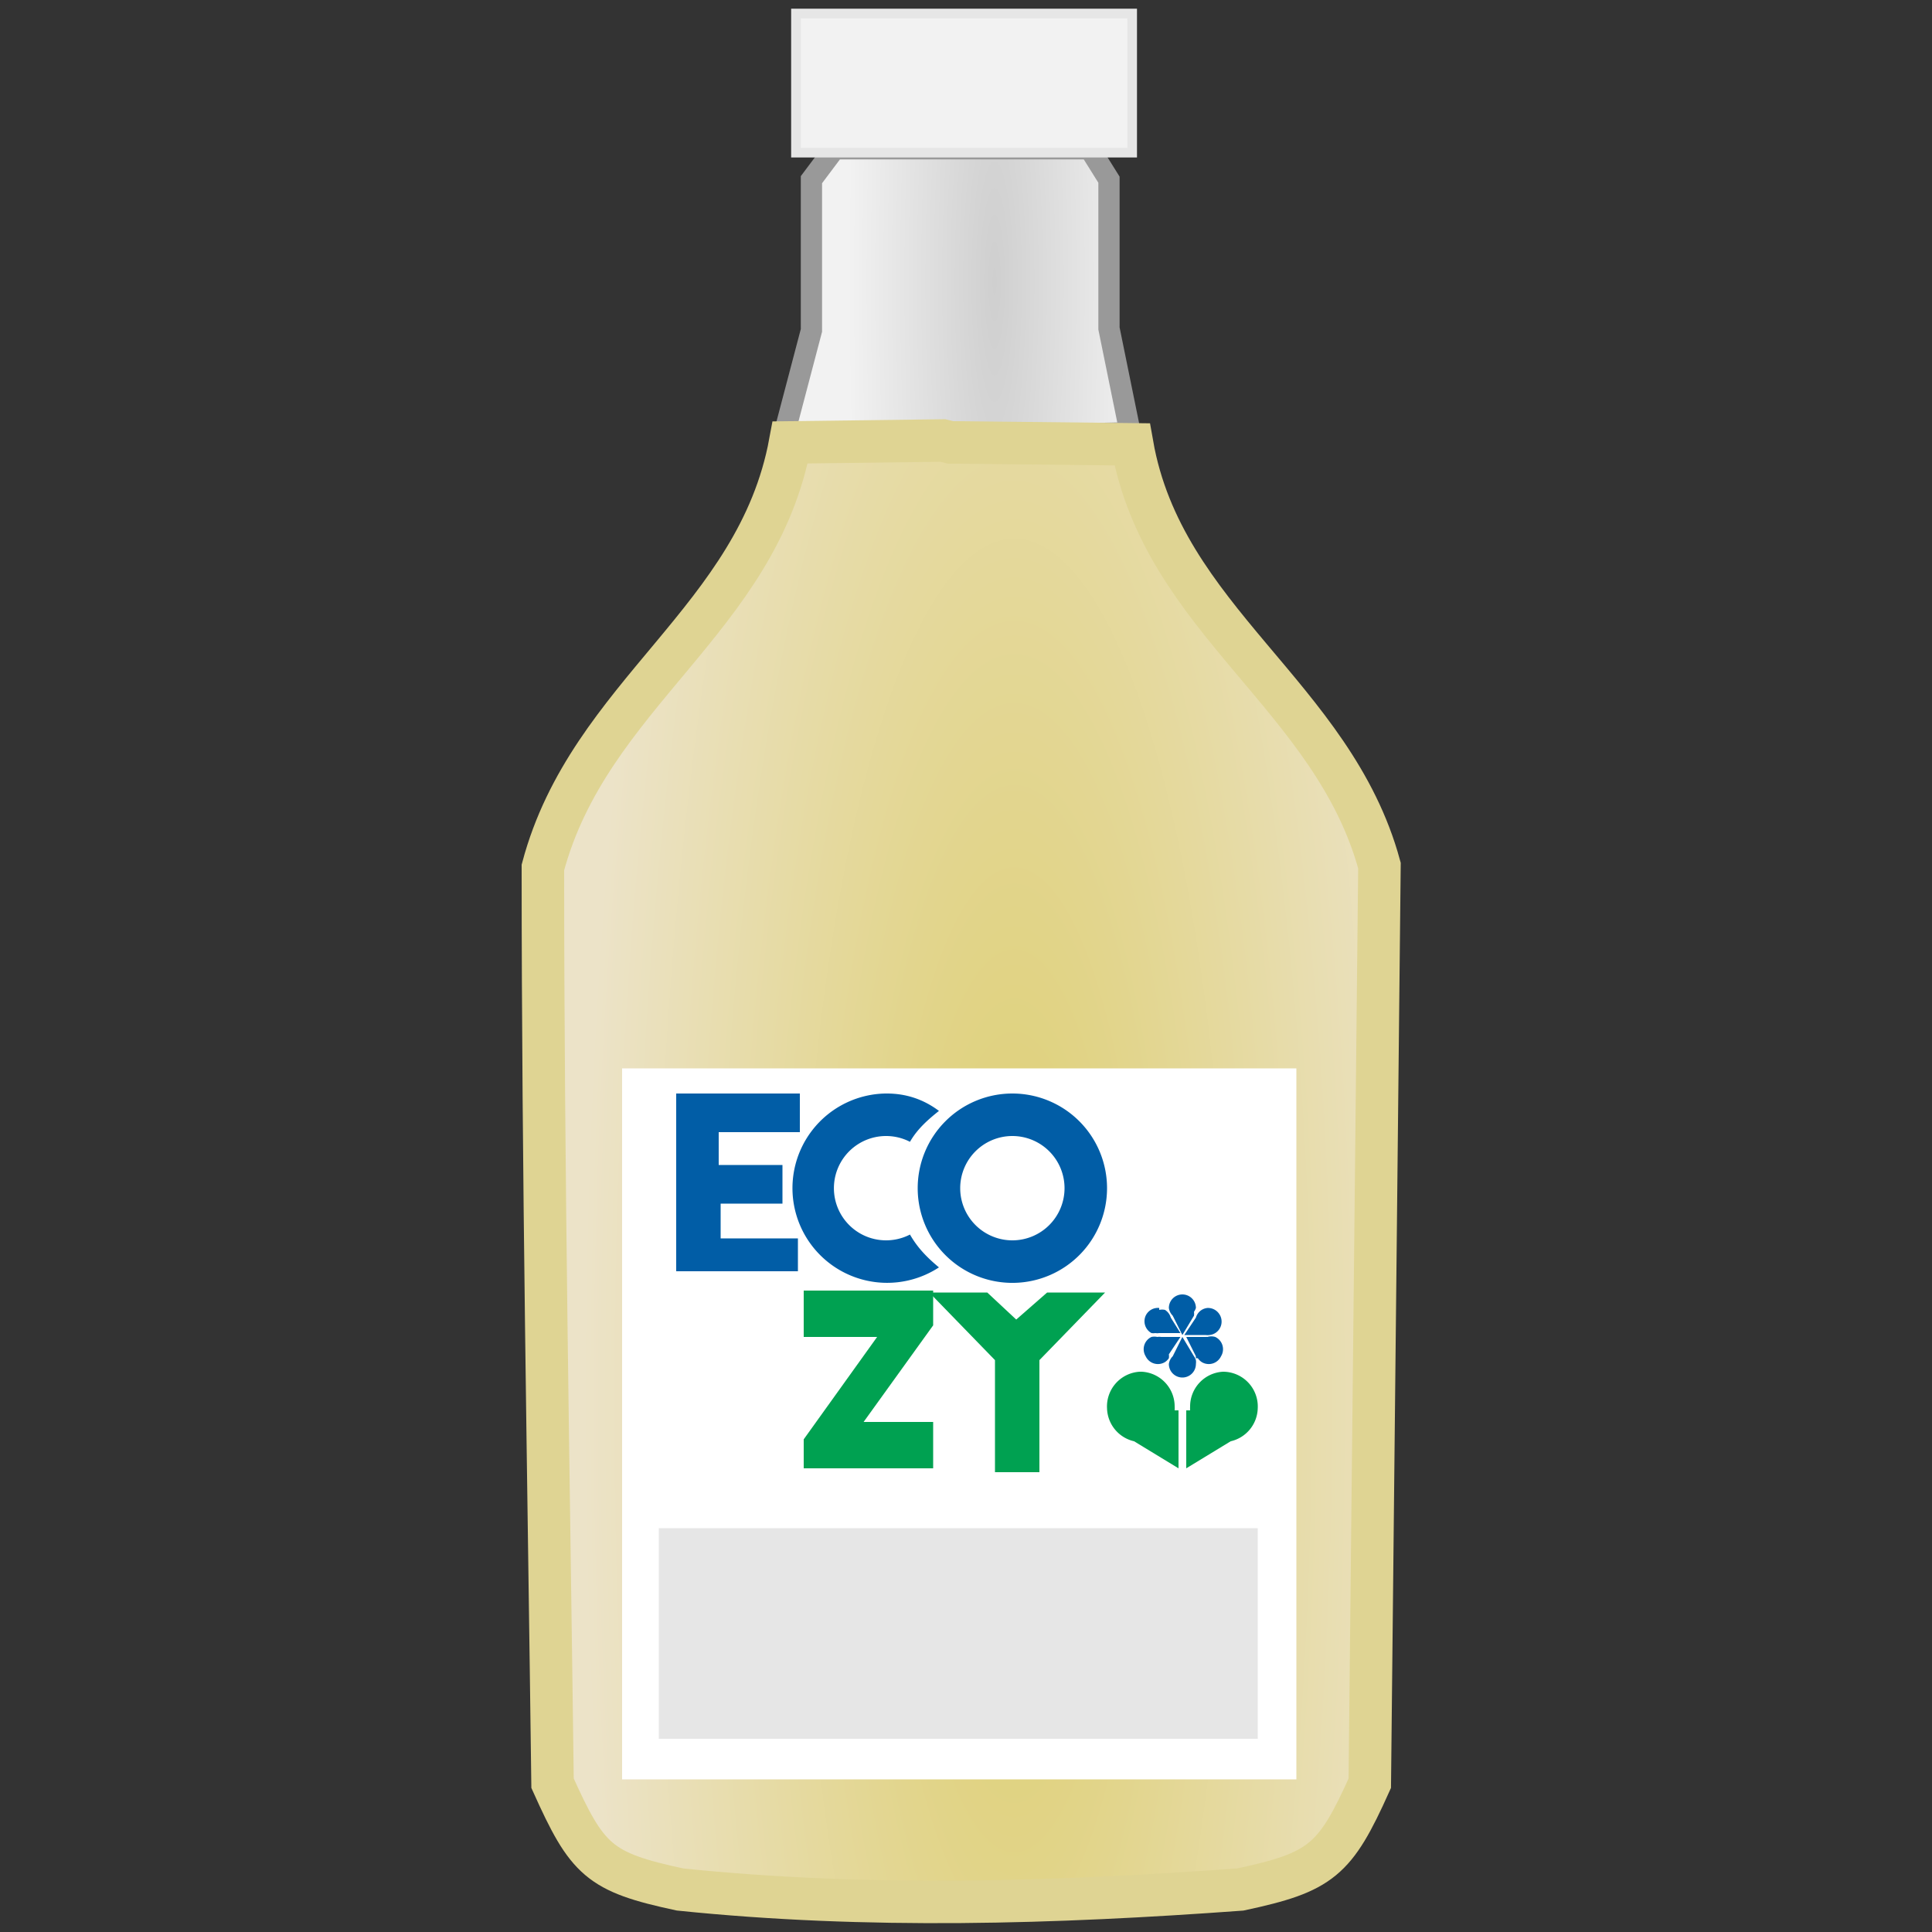 <svg xmlns="http://www.w3.org/2000/svg" xmlns:xlink="http://www.w3.org/1999/xlink" viewBox="0 0 100 100"><rect x="0" y="0" width="100" height="100" fill="#333333" stroke="none"/><defs><radialGradient xlink:href="#a" id="d" cx="50.3" cy="64.5" r="22.3" fx="50.3" fy="64.5" gradientTransform="matrix(1 0 0 4 2.2 -185.5)" gradientUnits="userSpaceOnUse"/><radialGradient xlink:href="#b" id="c" cx="50.1" cy="15.8" r="9.5" fx="50.1" fy="15.8" gradientTransform="matrix(.8 0 0 5.1 11.4 -66)" gradientUnits="userSpaceOnUse"/><linearGradient id="b"><stop offset="0" stop-color="#cfcfcf"/><stop offset="1" stop-color="#f2f2f2"/></linearGradient><linearGradient id="a"><stop offset="0" stop-color="#ddce6f"/><stop offset="1" stop-color="#ece3c8"/></linearGradient></defs><path fill="url(#c)" stroke="#999" stroke-width="1.1" d="m40.5 22.8 1.5-5.7V9.3l1.2-1.6h13.2l1 1.6V17l1.1 5.4z"/><path fill="url(#d)" stroke="#dfd493" stroke-width="2.2" d="m48.8 22.8-7.9.1c-1.7 9.2-10.4 13-12.8 22 0 15.8.3 31.6.5 47.4 1.8 4 2.4 4.6 6.6 5.5 9.7 1 19.4.7 29 0 4.2-.9 4.9-1.5 6.7-5.5l.5-47.5C69 36 60.2 32.1 58.6 23l-9-.1h-.4z"/><path fill="#fff" d="M32.2 55.3h34.9v36.8H32.2z"/><path fill="#015da6" d="M52.4 56.6a4.9 4.9 0 0 0-4.9 4.9 4.9 4.9 0 0 0 5 4.9 4.9 4.9 0 0 0 4.8-4.9 4.9 4.9 0 0 0-4.9-4.9zm0 2.2a2.7 2.7 0 0 1 2.7 2.7 2.7 2.7 0 0 1-2.7 2.7 2.7 2.7 0 0 1-2.7-2.7 2.7 2.7 0 0 1 2.7-2.7z"/><path fill="#015da6" d="M46 56.6a4.9 4.9 0 1 0 2.6 9c-.6-.5-1.1-1-1.5-1.7a2.7 2.7 0 1 1 0-4.8c.4-.7 1-1.2 1.5-1.6-.8-.6-1.7-.9-2.7-.9z"/><path fill="#015da6" d="M35 56.6h6.4v2h-4.2v1.7h3.3v2h-3.2v1.8h4v1.7H35z"/><path fill="#00a151" d="M41.6 66.8v2.4h3.8l-3.8 5.3V76h6.7v-2.4h-3.6l3.6-5v-1.8z"/><path fill="#00a151" d="m48.1 66.9 3.4 3.5v5.8h2.3v-5.8l3.4-3.5h-3l-1.6 1.4-1.5-1.4zM59 71a1.8 1.8 0 0 0-1.7 1.9 1.8 1.8 0 0 0 1.4 1.7L61 76v-3h-.2a1.8 1.8 0 0 0 0-.2 1.8 1.8 0 0 0-1.7-1.8zm4.3 0a1.8 1.8 0 0 1 1.8 1.9 1.8 1.8 0 0 1-1.4 1.7L61.4 76v-3h.2a1.8 1.8 0 0 1 0-.2 1.8 1.8 0 0 1 1.7-1.8z"/><path fill="#005da6" d="M61.2 67a.7.7 0 0 0-.7.7.7.7 0 0 0 .2.4l.5 1 .6-1a.7.7 0 0 0 0-.2.7.7 0 0 0 .1-.2.7.7 0 0 0-.7-.7zm-1.2.7a.7.7 0 0 0-.7.4.7.7 0 0 0 .3.9.7.7 0 0 0 .2 0 .7.7 0 0 0 .2 0h1.1l-.5-.8a.7.7 0 0 0-.3-.4.7.7 0 0 0-.3 0zm2.5 0a.7.7 0 0 0-.3.1.7.7 0 0 0-.3.4l-.6.9h1.1a.7.7 0 0 0 .2 0 .7.7 0 0 0 .3-.1.7.7 0 0 0 .2-1 .7.7 0 0 0-.6-.3zm-2.6 1.5a.7.7 0 0 0-.3 0 .7.7 0 0 0-.3 1 .7.7 0 0 0 1 .3.7.7 0 0 0 .2-.2.7.7 0 0 0 0-.2l.6-.9h-1a.7.7 0 0 0-.2 0zm2.6 0a.7.7 0 0 0-.1 0h-1l.5 1a.7.7 0 0 0 0 .1h.1a.7.7 0 0 0 .2.2.7.7 0 0 0 1-.3.7.7 0 0 0-.3-1 .7.7 0 0 0-.4 0zm-1.3 0-.5 1a.7.7 0 0 0-.2.4.7.7 0 0 0 .7.7.7.7 0 0 0 .7-.7.7.7 0 0 0 0-.2.7.7 0 0 0-.1-.2z"/><path fill="#e6e6e6" d="M34.1 79.1h31V90h-31z"/><path fill="#f2f2f2" stroke="#e6e6e6" stroke-width=".5" d="M41.2.7h17.4v7.2H41.2z"/></svg>